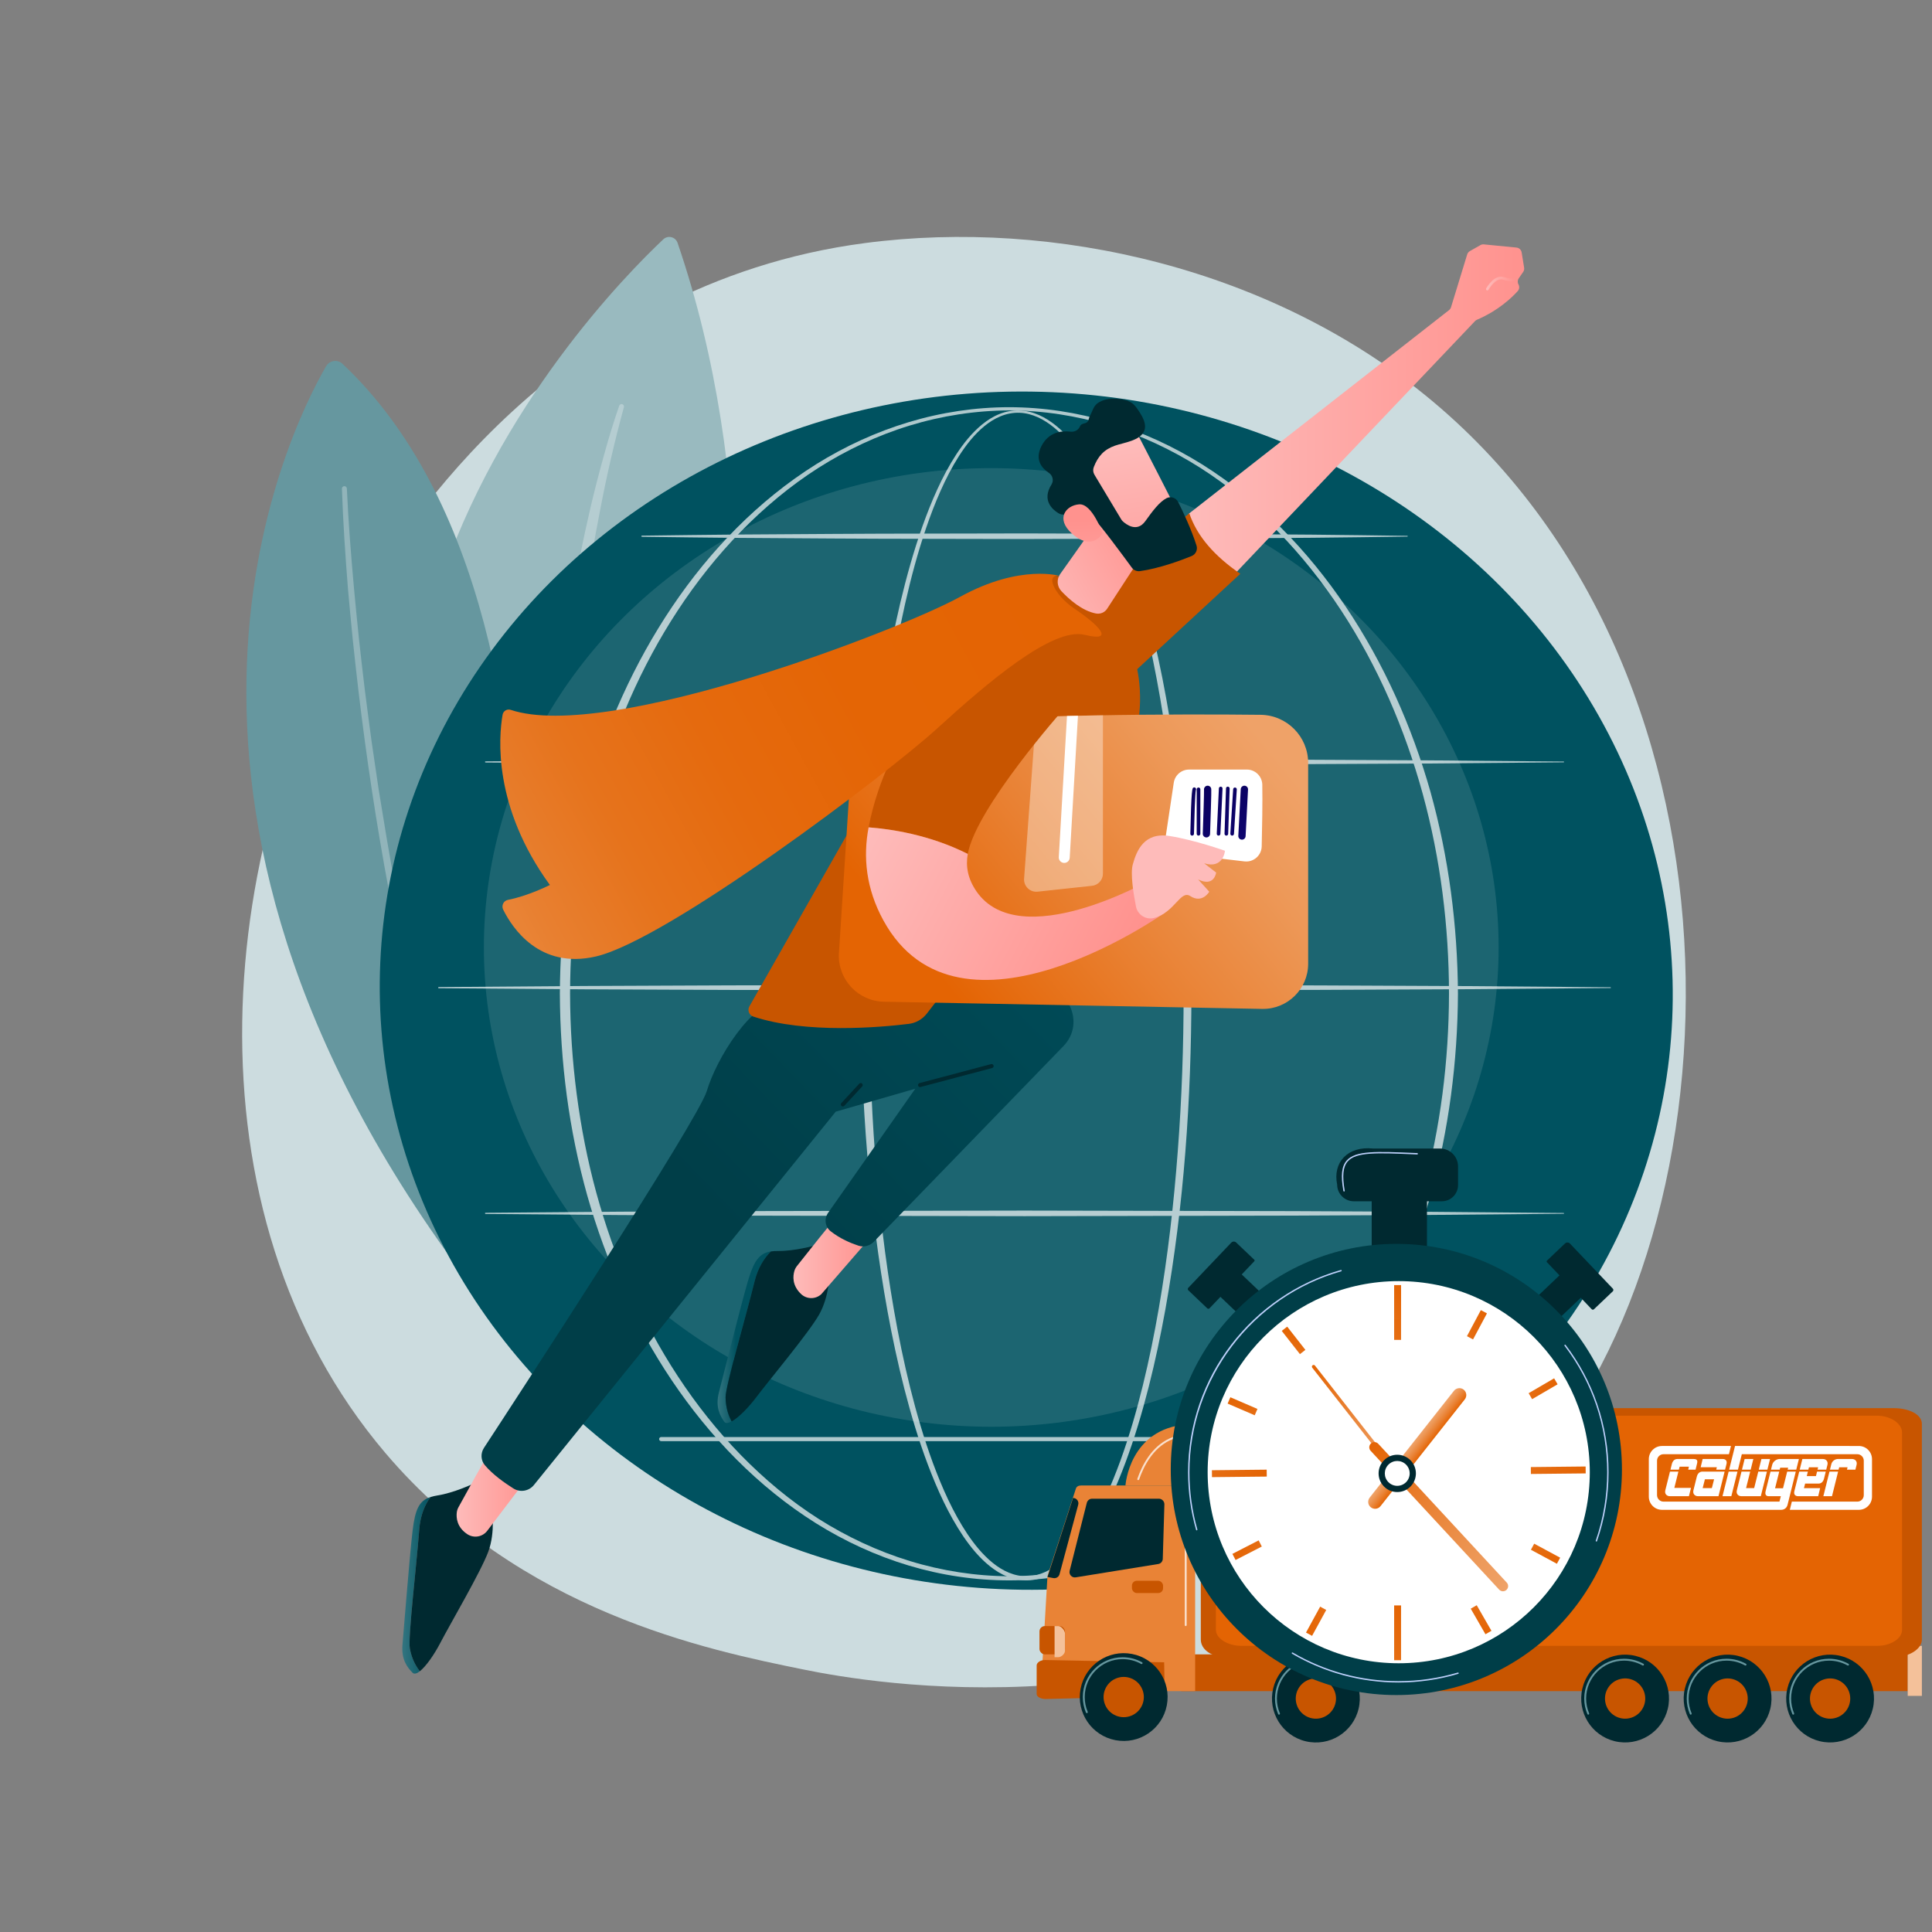 <svg xmlns="http://www.w3.org/2000/svg" xmlns:xlink="http://www.w3.org/1999/xlink" viewBox="0 0 3710 3710"><rect x="0" y="0" width="3710" height="3710" fill="#808080" stroke="none"/><defs><style>.cls-1{fill:url(#Unbenannter_Verlauf_29-7);}.cls-1,.cls-2,.cls-3,.cls-4,.cls-5,.cls-6,.cls-7,.cls-8,.cls-9,.cls-10,.cls-11,.cls-12,.cls-13,.cls-14,.cls-15,.cls-16,.cls-17,.cls-18,.cls-19,.cls-20,.cls-21,.cls-22,.cls-23,.cls-24,.cls-25,.cls-26,.cls-27,.cls-28,.cls-29,.cls-30,.cls-31,.cls-32,.cls-33,.cls-34,.cls-35,.cls-36,.cls-37,.cls-38,.cls-39,.cls-40,.cls-41,.cls-42,.cls-43,.cls-44,.cls-45,.cls-46,.cls-47,.cls-48,.cls-49,.cls-50,.cls-51,.cls-52,.cls-53,.cls-54,.cls-55,.cls-56,.cls-57,.cls-58{stroke-width:0px;}.cls-2{fill:url(#Unbenannter_Verlauf_29-8);}.cls-3{fill:url(#Unbenannter_Verlauf_29-6);}.cls-4{fill:url(#Unbenannter_Verlauf_29-9);}.cls-5{fill:url(#Unbenannter_Verlauf_29-3);}.cls-6{fill:url(#Unbenannter_Verlauf_29-2);}.cls-7{fill:url(#Unbenannter_Verlauf_29-5);}.cls-8{fill:url(#Unbenannter_Verlauf_29-4);}.cls-9{fill:url(#Unbenannter_Verlauf_37-2);}.cls-10{fill:url(#Unbenannter_Verlauf_46-2);}.cls-11{fill:url(#Unbenannter_Verlauf_63-3);}.cls-12{fill:url(#Unbenannter_Verlauf_63-2);}.cls-13{fill:url(#Unbenannter_Verlauf_29-17);}.cls-14{fill:url(#Unbenannter_Verlauf_29-14);}.cls-15{fill:url(#Unbenannter_Verlauf_29-13);}.cls-16{fill:url(#Unbenannter_Verlauf_29-15);}.cls-17{fill:url(#Unbenannter_Verlauf_29-16);}.cls-18{fill:url(#Unbenannter_Verlauf_29-10);}.cls-19{fill:url(#Unbenannter_Verlauf_29-12);}.cls-20{fill:url(#Unbenannter_Verlauf_29-11);}.cls-21{fill:#005260;}.cls-22{opacity:.37;}.cls-22,.cls-32,.cls-39,.cls-55,.cls-56{fill:#fff;}.cls-23{fill:url(#linear-gradient);}.cls-24{fill:url(#linear-gradient-11);}.cls-25{fill:url(#linear-gradient-12);}.cls-26{fill:url(#linear-gradient-13);}.cls-27{fill:url(#linear-gradient-10);}.cls-28{fill:url(#linear-gradient-17);}.cls-29{fill:url(#linear-gradient-16);}.cls-30{fill:url(#linear-gradient-15);}.cls-31{fill:url(#linear-gradient-14);}.cls-32{opacity:.11;}.cls-33{fill:#99babf;}.cls-34{fill:#e46403;}.cls-35{fill:#ccdcdf;}.cls-36{fill:#fae0cd;}.cls-37{fill:#e98336;}.cls-38{fill:#002930;}.cls-39{opacity:.28;}.cls-40{fill:#bdd0fb;}.cls-59{opacity:.68;}.cls-41{fill:#f4c19a;}.cls-42{fill:url(#Unbenannter_Verlauf_63);}.cls-43{fill:url(#Unbenannter_Verlauf_46);}.cls-44{fill:url(#Unbenannter_Verlauf_29);}.cls-45{fill:url(#Unbenannter_Verlauf_31);}.cls-46{fill:url(#Unbenannter_Verlauf_37);}.cls-47{fill:url(#linear-gradient-4);}.cls-48{fill:url(#linear-gradient-2);}.cls-49{fill:url(#linear-gradient-3);}.cls-50{fill:url(#linear-gradient-8);}.cls-51{fill:url(#linear-gradient-9);}.cls-52{fill:url(#linear-gradient-7);}.cls-53{fill:url(#linear-gradient-5);}.cls-54{fill:url(#linear-gradient-6);}.cls-60{isolation:isolate;}.cls-56{mix-blend-mode:soft-light;}.cls-57{fill:#c85500;}.cls-58{fill:#66979f;}</style><linearGradient id="linear-gradient" x1="2282.097" y1="795.217" x2="2926.912" y2="795.217" gradientUnits="userSpaceOnUse"><stop offset="0" stop-color="#febbba"></stop><stop offset="1" stop-color="#ff928e"></stop></linearGradient><linearGradient id="linear-gradient-2" x1="2853.537" y1="544.487" x2="2910.501" y2="544.487" xlink:href="#linear-gradient"></linearGradient><linearGradient id="Unbenannter_Verlauf_63" x1="2453.359" y1="1188.611" x2="3457.924" y2="1299.668" gradientUnits="userSpaceOnUse"><stop offset="0" stop-color="#c85500"></stop><stop offset="1" stop-color="#e46403"></stop></linearGradient><linearGradient id="Unbenannter_Verlauf_37" x1="772.505" y1="3044.337" x2="826.513" y2="3044.337" gradientUnits="userSpaceOnUse"><stop offset="0" stop-color="#337580"></stop><stop offset="1" stop-color="#005260"></stop></linearGradient><linearGradient id="Unbenannter_Verlauf_37-2" x1="1377.958" y1="2567.844" x2="1413.652" y2="2567.844" xlink:href="#Unbenannter_Verlauf_37"></linearGradient><linearGradient id="linear-gradient-3" x1="876.83" y1="2865.814" x2="1021.738" y2="2865.814" xlink:href="#linear-gradient"></linearGradient><linearGradient id="linear-gradient-4" x1="1523.627" y1="2411.349" x2="1669.895" y2="2411.349" xlink:href="#linear-gradient"></linearGradient><linearGradient id="Unbenannter_Verlauf_46" x1="2325.346" y1="1428.612" x2="1378.913" y2="2344.016" gradientUnits="userSpaceOnUse"><stop offset="0" stop-color="#005260"></stop><stop offset=".999" stop-color="#003e48"></stop></linearGradient><linearGradient id="Unbenannter_Verlauf_63-2" x1="2407.088" y1="1607.191" x2="3411.653" y2="1718.249" xlink:href="#Unbenannter_Verlauf_63"></linearGradient><linearGradient id="linear-gradient-5" x1="1221.865" y1="1565.231" x2="1099.449" y2="1717.026" gradientUnits="userSpaceOnUse"><stop offset="0" stop-color="#f9c200"></stop><stop offset=".996" stop-color="#9b1e5f"></stop></linearGradient><linearGradient id="linear-gradient-6" x1="1900.898" y1="250.916" x2="2083.069" y2="64.014" gradientTransform="translate(221.089 393.242) rotate(15.646)" xlink:href="#linear-gradient"></linearGradient><linearGradient id="linear-gradient-7" x1="1720.675" y1="1147.326" x2="1490.003" y2="1452.485" gradientTransform="translate(131.485 1318.785) rotate(-46.73)" xlink:href="#linear-gradient"></linearGradient><linearGradient id="linear-gradient-8" x1="1382.831" y1="1388.988" x2="1567.848" y2="1199.166" gradientTransform="translate(131.485 1318.785) rotate(-46.73)" xlink:href="#linear-gradient"></linearGradient><linearGradient id="Unbenannter_Verlauf_29" x1="1806.196" y1="1879.968" x2="2401.868" y2="1390.305" gradientUnits="userSpaceOnUse"><stop offset="0" stop-color="#e46403"></stop><stop offset=".418" stop-color="#e98133"></stop><stop offset=".8" stop-color="#ed9959"></stop><stop offset="1" stop-color="#efa268"></stop></linearGradient><linearGradient id="linear-gradient-9" x1="1508.975" y1="1496.957" x2="1284.974" y2="1822.458" gradientTransform="translate(3835.459) rotate(-180) scale(1 -1)" gradientUnits="userSpaceOnUse"><stop offset="0" stop-color="#09005d"></stop><stop offset="1" stop-color="#1a0f91"></stop></linearGradient><linearGradient id="linear-gradient-10" x1="1517.029" y1="1502.5" x2="1293.028" y2="1828.001" xlink:href="#linear-gradient-9"></linearGradient><linearGradient id="linear-gradient-11" x1="1526.748" y1="1509.187" x2="1302.746" y2="1834.689" xlink:href="#linear-gradient-9"></linearGradient><linearGradient id="linear-gradient-12" x1="1543.558" y1="1520.756" x2="1319.556" y2="1846.257" xlink:href="#linear-gradient-9"></linearGradient><linearGradient id="linear-gradient-13" x1="1554.641" y1="1528.383" x2="1330.64" y2="1853.884" xlink:href="#linear-gradient-9"></linearGradient><linearGradient id="linear-gradient-14" x1="1561.522" y1="1533.119" x2="1337.522" y2="1858.619" xlink:href="#linear-gradient-9"></linearGradient><linearGradient id="linear-gradient-15" x1="1497.45" y1="1489.025" x2="1273.448" y2="1814.527" xlink:href="#linear-gradient-9"></linearGradient><linearGradient id="Unbenannter_Verlauf_63-3" x1="2417.489" y1="1513.078" x2="3422.056" y2="1624.136" xlink:href="#Unbenannter_Verlauf_63"></linearGradient><linearGradient id="linear-gradient-16" x1="1666.922" y1="1604.063" x2="2151.537" y2="1856.467" xlink:href="#linear-gradient"></linearGradient><linearGradient id="linear-gradient-17" x1="2695.174" y1="1635.129" x2="3235.318" y2="1579.6" xlink:href="#linear-gradient"></linearGradient><linearGradient id="Unbenannter_Verlauf_31" x1="944.903" y1="1667.598" x2="2020.142" y2="1082.021" gradientUnits="userSpaceOnUse"><stop offset="0" stop-color="#e98335"></stop><stop offset=".027" stop-color="#e88031"></stop><stop offset=".199" stop-color="#e6731c"></stop><stop offset=".393" stop-color="#e56a0e"></stop><stop offset=".626" stop-color="#e46505"></stop><stop offset="1" stop-color="#e46403"></stop></linearGradient><linearGradient id="Unbenannter_Verlauf_46-2" x1="4743.304" y1="250.758" x2="3925.395" y2="1270.621" xlink:href="#Unbenannter_Verlauf_46"></linearGradient><linearGradient id="Unbenannter_Verlauf_29-2" x1="2711.863" y1="2500.643" x2="2328.506" y2="2769.922" xlink:href="#Unbenannter_Verlauf_29"></linearGradient><linearGradient id="Unbenannter_Verlauf_29-3" x1="2711.863" y1="3115.774" x2="2328.505" y2="3385.054" xlink:href="#Unbenannter_Verlauf_29"></linearGradient><linearGradient id="Unbenannter_Verlauf_29-4" x1="-4465.128" y1="-861.005" x2="-4848.488" y2="-591.724" gradientTransform="translate(7485.295 3664.685)" xlink:href="#Unbenannter_Verlauf_29"></linearGradient><linearGradient id="Unbenannter_Verlauf_29-5" x1="-4465.359" y1="-248.5" x2="-4848.72" y2="20.782" gradientTransform="translate(6873.102 3058.286)" xlink:href="#Unbenannter_Verlauf_29"></linearGradient><linearGradient id="Unbenannter_Verlauf_29-6" x1="1073.914" y1="45.698" x2="1387.119" y2="45.698" gradientTransform="translate(1723.872 2224.227) rotate(27.259) scale(.827 .968) skewX(-9.631)" xlink:href="#Unbenannter_Verlauf_29"></linearGradient><linearGradient id="Unbenannter_Verlauf_29-7" x1="-7101.309" y1="4722.54" x2="-7074.777" y2="4722.54" gradientTransform="translate(-151721.635 187069.835) rotate(-141.725) scale(1 50.893) skewX(-.03)" xlink:href="#Unbenannter_Verlauf_29"></linearGradient><linearGradient id="Unbenannter_Verlauf_29-8" x1="-175.389" y1="-896.634" x2="235.886" y2="-896.634" gradientTransform="translate(2114.918 3533.135) rotate(43.999) scale(.931 1) skewX(-.462)" xlink:href="#Unbenannter_Verlauf_29"></linearGradient><linearGradient id="Unbenannter_Verlauf_29-9" x1="2700.88" y1="2493.499" x2="2467.474" y2="2657.449" xlink:href="#Unbenannter_Verlauf_29"></linearGradient><linearGradient id="Unbenannter_Verlauf_29-10" x1="1140.352" y1="-165.553" x2="906.96" y2="-1.613" gradientTransform="translate(1712.849 2697.495)" xlink:href="#Unbenannter_Verlauf_29"></linearGradient><linearGradient id="Unbenannter_Verlauf_29-11" x1="-1869.628" y1="-1883.386" x2="-2103.044" y2="-1719.429" gradientTransform="translate(4849.955 4538.073)" xlink:href="#Unbenannter_Verlauf_29"></linearGradient><linearGradient id="Unbenannter_Verlauf_29-12" x1="-7861.569" y1="-233.272" x2="-8094.984" y2="-69.316" gradientTransform="translate(10846.501 3204.632)" xlink:href="#Unbenannter_Verlauf_29"></linearGradient><linearGradient id="Unbenannter_Verlauf_29-13" x1="-9569.705" y1="2793.626" x2="-9803.125" y2="2957.586" gradientTransform="translate(12430.426 304.857)" xlink:href="#Unbenannter_Verlauf_29"></linearGradient><linearGradient id="Unbenannter_Verlauf_29-14" x1="-7885.984" y1="8774.505" x2="-8119.382" y2="8938.449" gradientTransform="translate(10430.675 -5673.667)" xlink:href="#Unbenannter_Verlauf_29"></linearGradient><linearGradient id="Unbenannter_Verlauf_29-15" x1="-4588.146" y1="10522.392" x2="-4821.546" y2="10686.338" gradientTransform="translate(7000.503 -7557.198)" xlink:href="#Unbenannter_Verlauf_29"></linearGradient><linearGradient id="Unbenannter_Verlauf_29-16" x1="663.332" y1="9170.019" x2="429.929" y2="9333.966" gradientTransform="translate(1739.627 -6481.877)" xlink:href="#Unbenannter_Verlauf_29"></linearGradient><linearGradient id="Unbenannter_Verlauf_29-17" x1="2508.228" y1="6631.51" x2="2274.809" y2="6795.469" gradientTransform="translate(-7.268 -4069.324)" xlink:href="#Unbenannter_Verlauf_29"></linearGradient></defs><g class="cls-60"><g id="Illustration"><path class="cls-35" d="M2915.882,2848.407c-56.925,59.928-110.787,98.575-153.343,129.109-500.229,358.92-1092.134,254.297-1217.93,228.747-185.762-37.729-544.835-110.659-804.439-415.947-392.759-461.876-331.6-1189.549-26.95-1669.896,55.725-87.864,350.082-575.527,948.362-653.733,362.072-47.329,784.132,48.128,1089.776,304.197,641.575,537.512,595.901,1623.382,164.523,2077.523Z"></path><path class="cls-33" d="M1202.496,2424.898s402.209-1072.014,98.65-1958.472c-3.958-11.558-18.483-15.246-27.38-6.875-140.529,132.24-991.295,1005.136-71.27,1965.346Z"></path><path class="cls-39" d="M1198.039,782.007c-17.553,64.16-32.59,129.28-45.092,194.721-12.937,65.378-23.849,131.129-32.982,197.091-8.879,65.998-16.384,132.166-21.344,198.531-5.293,66.326-8.708,132.81-9.322,199.316-.928,66.486-.041,133.032,4.076,199.389.446,8.299.772,16.608,1.314,24.899l1.945,24.853c1.401,16.559,2.36,33.167,4.121,49.691l5.294,49.581,1.288,12.403,1.665,12.352,3.327,24.709c3.917,33.039,10.155,65.697,15.354,98.556,2.888,16.374,6.388,32.63,9.553,48.96l4.866,24.476c1.7,8.141,3.801,16.188,5.598,24.31l11.205,48.66,12.995,48.219,6.525,24.124,7.447,23.845,14.615,47.84.038.127c.758,2.481-.639,5.106-3.119,5.864-2.369.724-4.876-.533-5.756-2.807-48.082-125.142-83.27-255.711-103.473-388.622l-3.92-24.903-1.959-12.454-1.583-12.502-6.129-50.045c-2.003-16.688-3.203-33.453-4.843-50.179l-2.305-25.106c-.661-8.376-1.106-16.766-1.67-25.15-4.89-67.058-5.78-134.321-5.238-201.499,1.816-134.394,14.044-268.503,35.072-401.067,10.512-66.29,23.535-132.154,38.78-197.474,7.713-32.64,16.135-65.108,25.086-97.422,8.934-32.342,18.512-64.41,29.646-96.21.856-2.448,3.535-3.737,5.984-2.88,2.338.818,3.62,3.3,2.982,5.656l-.04.144Z"></path><path class="cls-58" d="M939.097,2512.814s257.779-1306.433-281.342-1814.148c-9.567-9.01-25.053-6.692-31.623,4.689-76.448,132.421-435.366,862.621,312.965,1809.458Z"></path><path class="cls-39" d="M666.079,938.131c2.886,64.424,8.047,128.925,13.836,193.259,3.048,32.165,6.101,64.333,9.498,96.464,3.725,32.097,7.026,64.242,11.096,96.296,4.202,32.037,8.146,64.109,12.56,96.116l14.092,95.902c10.381,63.78,20.718,127.57,32.843,191.04,11.022,63.681,25.023,126.774,37.886,190.098l21.878,94.418c3.704,15.722,7.191,31.5,11.074,47.178l12.211,46.894c8.219,31.241,16.108,62.576,24.597,93.744l27.104,93.047c4.535,15.503,8.812,31.087,13.559,46.525l14.912,46.105,29.827,92.225.043.133c.806,2.491-.561,5.165-3.052,5.971-2.468.798-5.115-.539-5.949-2.985-41.682-122.591-81.54-245.984-112.875-371.705l-12.403-46.965c-3.946-15.701-7.497-31.5-11.265-47.246l-22.257-94.561c-13.113-63.415-27.364-126.613-38.636-190.394-23.854-127.306-43.192-255.445-58.426-384.052-3.955-32.134-7.14-64.359-10.747-96.533-3.28-32.21-6.215-64.458-9.146-96.701-5.158-64.573-9.547-129.133-11.742-193.991-.088-2.618,1.961-4.811,4.578-4.9,2.599-.088,4.78,1.933,4.897,4.524l.005.098Z"></path><ellipse class="cls-21" cx="1970.697" cy="1902.358" rx="1150.309" ry="1241.645" transform="translate(-16.262 3787.725) rotate(-87.486)"></ellipse><ellipse class="cls-32" cx="1903.497" cy="1819.365" rx="974.306" ry="920.409"></ellipse><g class="cls-59"><path class="cls-56" d="M2287.896,1907.915c-.298,202.883-14.212,406.179-49.965,606.189-9.052,49.961-19.545,99.683-32.048,148.933-12.541,49.23-27.02,98.034-44.748,145.749-17.876,47.591-38.624,94.498-66.759,137.368-14.178,21.279-30.259,41.667-50.105,58.44-9.919,8.332-20.814,15.723-32.797,21.137-11.958,5.379-25.027,8.784-38.291,9.021-13.247.387-26.513-2.205-38.708-7.117-12.241-4.863-23.4-11.921-33.559-19.978-20.32-16.25-36.755-36.415-51.186-57.526-28.634-42.565-49.664-89.377-67.727-136.893-17.952-47.634-32.573-96.398-45.224-145.598-12.628-49.217-23.227-98.917-32.353-148.862-18.214-99.912-30.637-200.784-39.019-301.934-8.323-101.166-12.495-202.656-13.007-304.161-.25-50.746,1.135-101.483,2.939-152.189,1.901-50.705,4.693-101.378,8.426-151.981,7.506-101.195,18.716-202.165,35.382-302.305,8.362-50.059,18.113-99.905,29.841-149.312,11.758-49.389,25.423-98.386,42.373-146.321,8.519-23.946,17.834-47.635,28.456-70.767,10.607-23.128,22.476-45.75,36.427-67.139,13.982-21.294,30.055-41.621,50.071-57.892,10.006-8.064,21.03-15.081,33.108-19.835,12.03-4.815,25.082-7.253,38.066-6.76,12.991.37,25.798,3.609,37.615,8.813,11.833,5.229,22.706,12.34,32.688,20.401,19.965,16.224,36.49,36.061,51.15,56.892,29.145,41.951,51.118,88.217,70.15,135.29,18.893,47.203,34.493,95.629,48.081,144.554,13.54,48.949,25.005,98.444,34.927,148.228,39.263,199.316,55.212,402.637,55.798,605.556ZM2272.879,1907.915c.186-101.091-3.656-202.208-12.058-302.949-8.283-100.737-20.83-201.184-39.524-300.519-9.335-49.661-20.207-99.04-33.143-147.872-12.982-48.808-27.966-97.118-46.21-144.178-18.374-46.927-39.682-93.03-67.957-134.683-14.213-20.68-30.246-40.321-49.484-56.3-9.616-7.941-20.055-14.92-31.353-20.06-11.285-5.078-23.441-8.406-35.803-8.73-12.354-.392-24.693,2.094-36.12,6.797-11.469,4.656-21.997,11.507-31.595,19.417-19.203,15.954-34.762,36.022-48.285,57.127-13.498,21.196-24.989,43.676-35.237,66.686-10.266,23.014-19.248,46.609-27.445,70.468-16.305,47.767-29.362,96.633-40.523,145.897-11.131,49.283-20.297,99.012-28.079,148.951-15.507,99.901-25.578,200.621-31.953,301.526-6.44,100.919-8.664,202.066-8.481,303.169-.268,101.086,3.11,202.201,10.623,303.014,7.573,100.796,19.172,201.338,36.531,300.893,8.698,49.767,18.86,99.279,31.033,148.281,12.193,48.985,26.342,97.51,43.757,144.817,17.51,47.181,37.985,93.6,65.656,135.408,13.926,20.73,29.772,40.391,48.976,55.978,9.596,7.734,20.04,14.426,31.329,19.007,11.255,4.594,23.332,7.147,35.432,6.739,12.096-.311,24.014-3.506,35.079-8.582,11.081-5.111,21.302-12.139,30.69-20.153,18.788-16.125,34.296-36.033,47.977-56.941,27.187-42.139,47.368-88.662,64.68-135.922,17.18-47.394,31.173-95.96,43.242-144.975,12.036-49.035,22.075-98.571,30.688-148.351,17.242-99.574,28.697-200.128,36.314-300.923,7.718-100.801,11.282-201.926,11.242-303.038Z"></path><path class="cls-56" d="M2799.706,1907.915c-.702,130.651-17.494,261.359-52.469,387.352-35.586,125.703-89.23,246.633-162.058,355.204-36.419,54.227-77.678,105.269-123.779,151.578-46.082,46.296-97.046,87.843-152.368,122.662-55.372,34.684-115.178,62.45-177.783,81.287-62.568,18.883-127.885,28.732-193.261,28.798-65.375-.006-130.71-9.797-193.312-28.627-62.638-18.785-122.492-46.506-177.922-81.156-55.379-34.783-106.419-76.293-152.575-122.57-46.178-46.289-87.519-97.321-124.02-151.547-72.976-108.585-126.732-229.568-162.484-355.333-17.598-62.998-30.676-127.24-39.339-192.055-8.618-64.825-12.948-130.197-13.245-195.592.338-65.397,4.708-130.763,13.366-195.577,8.705-64.803,21.832-129.027,39.472-192.001,35.841-125.715,89.681-246.615,162.704-355.088,36.517-54.176,77.863-105.152,124.035-151.38,46.157-46.207,97.161-87.678,152.53-122.351,55.412-34.56,115.253-62.076,177.782-80.855,62.488-18.856,127.719-28.692,193.008-28.755,65.29.119,130.503,10.008,192.961,28.913,62.497,18.829,122.286,46.399,177.641,80.996,55.309,34.712,106.24,76.218,152.321,122.445,46.096,46.248,87.361,97.234,123.795,151.411,72.875,108.458,126.605,229.306,162.277,354.959,35.053,125.945,51.933,256.631,52.724,387.282ZM2782.492,1907.915c-.189-129.168-16.279-258.474-50.36-383.162-34.27-124.495-85.871-244.684-156.91-352.771-35.5-53.988-75.82-104.876-120.979-151.132-45.177-46.185-95.077-87.971-149.652-122.701-54.641-34.536-113.646-62.334-175.516-81.136-61.839-18.816-126.404-28.707-191.086-28.922-64.682.27-129.23,10.216-191.038,29.079-61.839,18.852-120.793,46.706-175.375,81.278-54.514,34.77-104.341,76.589-149.443,122.794-45.082,46.278-85.321,97.176-120.739,151.164-70.891,108.073-122.381,228.209-156.482,352.642-16.989,62.288-29.289,125.801-37.624,189.786-8.355,63.994-12.477,128.527-12.621,193.08.185,64.552,4.348,129.08,12.742,193.063,8.377,63.974,20.727,127.469,37.757,189.731,34.19,124.383,85.765,244.437,156.703,352.397,35.432,53.938,75.676,104.78,120.754,150.996,45.101,46.134,94.891,87.916,149.396,122.575,54.566,34.484,113.505,62.131,175.235,80.976,61.696,18.89,126.138,28.88,190.734,29.207,64.597-.268,129.057-10.198,190.787-29.036,61.763-18.794,120.751-46.397,175.374-80.845,54.562-34.625,104.427-76.369,149.604-122.484,45.154-46.195,85.48-97.027,120.994-150.964,71.086-107.975,122.773-228.082,157.129-352.526,34.16-124.639,50.339-253.923,50.616-383.09Z"></path><path class="cls-56" d="M932.433,1462.004l258.785-2.091,258.785-1.185,517.569-.955,517.57,1.052,258.785,1.294,258.785,2.257c.42.004.757.347.753.767-.003.415-.34.749-.753.753l-258.785,2.257-258.785,1.294-517.57,1.052-517.569-.956-258.785-1.185-258.785-2.091c-.625-.006-1.127-.516-1.123-1.141.005-.619.507-1.118,1.123-1.123Z"></path><path class="cls-56" d="M1232.654,1028.561c61.243-.971,122.486-1.386,183.729-2.091l183.73-1.185c61.244-.505,122.486-.45,183.73-.606l183.729-.35,367.459,1.052,183.73,1.294c61.244.768,122.487,1.217,183.73,2.257.419.007.753.353.747.773-.007.41-.34.74-.747.747-61.244,1.04-122.486,1.489-183.73,2.257l-183.73,1.294-367.459,1.052-183.729-.349c-61.244-.156-122.486-.101-183.73-.606l-183.73-1.185c-61.243-.704-122.487-1.12-183.729-2.09-.625-.01-1.124-.524-1.114-1.15.01-.613.506-1.104,1.114-1.114Z"></path><path class="cls-56" d="M842.502,1895.446l281.267-2.084,281.268-1.192,562.534-.956,562.534,1.053,281.268,1.295,281.267,2.256c.42.004.757.346.754.766-.004.416-.34.75-.754.754l-281.267,2.256-281.268,1.295-562.534,1.052-562.534-.956-281.268-1.192-281.267-2.083c-.625-.005-1.127-.515-1.124-1.14.005-.619.506-1.118,1.124-1.123Z"></path><path class="cls-56" d="M932.433,2328.888l258.785-2.09,258.785-1.185,517.569-.956,517.57,1.053,258.785,1.293,258.785,2.257c.42.004.757.347.753.766-.003.415-.34.75-.753.753l-258.785,2.257-258.785,1.294-517.57,1.052-517.569-.956-258.785-1.185-258.785-2.091c-.625-.005-1.127-.516-1.123-1.141.005-.619.507-1.118,1.123-1.123Z"></path><path class="cls-56" d="M2739.519,2767.43h-1469.834c-2.193,0-3.967-1.776-3.967-3.967,0-2.191,1.774-3.967,3.967-3.967h1469.834c2.193,0,3.967,1.777,3.967,3.967,0,2.191-1.775,3.967-3.967,3.967Z"></path></g><path class="cls-23" d="M2282.383,986.856l500.195-391.324c1.811-1.413,3.143-3.35,3.816-5.546l31.04-101.371c.838-2.733,2.689-5.043,5.175-6.455l20.161-11.452c2.007-1.14,4.317-1.631,6.614-1.408l62.675,6.104c5.06.493,9.153,4.334,9.965,9.353l4.745,29.323c.462,2.856-.2,5.78-1.846,8.159l-8.413,12.152c-2.416,3.49-2.65,8.048-.603,11.768h0c2.284,4.15,1.739,9.29-1.423,12.816-10.373,11.566-36.496,37.139-78.322,55.058-1.432.613-2.743,1.521-3.799,2.667l-479.352,504.372c-4.267,4.637-75.981-130.037-70.629-134.214Z"></path><path class="cls-48" d="M2856.12,557.762c-.422,0-.848-.103-1.242-.32-1.253-.688-1.71-2.26-1.02-3.511.619-1.134,15.445-27.623,34.057-21.915,14.572,4.482,18.651,2.803,18.696,2.788,1.182-.791,2.689-.412,3.485.778.792,1.186.371,2.851-.819,3.644-1.149.767-6.197,2.869-22.882-2.266-14.633-4.523-27.876,19.221-28.007,19.461-.47.856-1.356,1.341-2.268,1.341Z"></path><path class="cls-42" d="M2283.79,985.677l-226.022,189.409,69.955,161.713,253.994-234.978c-49.049-33.659-83.131-71.93-97.927-116.144Z"></path><path class="cls-46" d="M805.053,2937.365c2.13-28.643,11.484-48.796,21.46-62.526-21.333,6.967-29.362,22.822-34.331,65.22-5.91,50.427-16.496,186.972-19.28,217.191-2.785,30.22,9.674,45.021,19.28,54.853,3.16,3.235,8.136,1.738,13.998-2.857-11.986-15.317-16.771-30.943-19.167-43.814-3.779-20.296,13.076-161.338,18.04-228.068Z"></path><path class="cls-38" d="M944.546,2897.765l-37.062-48.042s-35.57,16.945-67.401,21.962c-5.068.799-9.531,1.835-13.571,3.154-9.976,13.73-19.33,33.883-21.46,62.526-4.963,66.73-21.819,207.772-18.04,228.068,2.396,12.87,7.181,28.497,19.167,43.814,11.953-9.371,27.65-31.835,39.554-54.794,17.742-34.217,77.856-136.631,91.949-174.865,14.094-38.234,6.863-81.821,6.863-81.821Z"></path><path class="cls-9" d="M1448.87,2461.242c6.84-27.896,19.4-46.224,31.51-58.112-22.191,3.341-32.733,17.648-44.649,58.639-14.172,48.754-47.206,181.665-54.952,211.008-7.746,29.342,2.091,46.002,9.938,57.286,2.582,3.713,7.736,3.06,14.277-.501-9.286-17.09-11.42-33.292-11.653-46.382-.368-20.642,39.592-156.951,55.528-221.939Z"></path><path class="cls-38" d="M1592.994,2445.27l-28.601-53.513s-37.884,10.826-70.107,10.507c-5.13-.051-9.703.232-13.906.865-12.11,11.889-24.669,30.217-31.51,58.112-15.936,64.988-55.896,201.297-55.528,221.939.233,13.09,2.367,29.292,11.653,46.382,13.34-7.264,32.537-26.822,48.076-47.494,23.158-30.809,99.389-121.865,119.616-157.24,20.226-35.376,20.307-79.558,20.307-79.558Z"></path><path class="cls-49" d="M944.546,2780.86c-6.496,8.514-53.849,94.659-64.097,113.343-1.722,3.138-2.864,6.527-3.292,10.08-1.172,9.702-.186,28.248,20.21,41.764,12.476,8.268,29.262,5.419,38.314-6.5l86.058-113.314-77.192-45.372Z"></path><path class="cls-47" d="M1612.337,2329.976c-7.816,7.321-68.769,84.444-81.968,101.174-2.217,2.81-3.904,5.963-4.915,9.396-2.761,9.374-4.858,27.827,13.02,44.532,10.936,10.219,27.962,10.186,38.862-.071l92.559-106.785-57.557-48.246Z"></path><path class="cls-43" d="M1728.332,1923.756c0-23.91,137.197-15.415,257.468-29.317,63.163-7.301,100.598,68.651,56.351,114.311l-364.228,375.856c-7.624,7.867-19.064,10.827-29.48,7.433-14.303-4.661-35.031-13.225-53.445-27.738-10.75-8.472-12.675-24.064-4.809-35.264l167.426-238.385-152.746,44.059-579.648,716.985c-9.576,11.845-26.463,14.658-39.366,6.564-17.062-10.703-39.797-26.818-54.797-44.673-7.91-9.416-8.421-22.995-1.687-33.285,63.947-97.7,411.449-630.015,427.928-685.304,18.153-60.905,84.843-172.439,147.188-176.414,62.346-3.975,223.845,5.172,223.845,5.172Z"></path><path class="cls-38" d="M1766.762,2087.49c-1.717,0-3.285-1.146-3.748-2.884-.548-2.07.685-4.195,2.756-4.745l137.412-36.434c2.083-.543,4.197.687,4.745,2.755.548,2.071-.685,4.195-2.756,4.745l-137.412,36.434c-.333.088-.669.128-.998.128Z"></path><path class="cls-38" d="M1618.519,2124.697c-.942,0-1.884-.341-2.629-1.028-1.576-1.452-1.674-3.907-.222-5.48l34.318-37.207c1.454-1.581,3.909-1.672,5.48-.222,1.576,1.452,1.674,3.906.222,5.48l-34.318,37.206c-.765.831-1.805,1.25-2.851,1.25Z"></path><path class="cls-12" d="M2127.723,1168.223s72.611,74.145,60.12,202.041c-3.675,37.634-18.405,73.363-41.569,103.251l-366.529,472.926c-8.455,10.909-20.892,18.019-34.592,19.7-53.909,6.613-197.272,19.538-298.718-14.075-8.07-2.674-11.576-12.168-7.376-19.559l333.197-586.293,201.821-234.828s96.197-33.058,153.646,56.838Z"></path><path class="cls-53" d="M1074.31,1695.791c-1.193,0-2.35-.636-2.961-1.758-.887-1.632-.283-3.676,1.351-4.564,1.417-.772,142.185-77.421,172.162-102.23,1.433-1.187,3.55-.984,4.739.447,1.183,1.433.986,3.554-.447,4.739-30.481,25.224-167.426,99.795-173.24,102.957-.509.278-1.062.409-1.604.409Z"></path><path class="cls-54" d="M2145.339,947.719l-109.528,154.654c-7.12,10.053-6.15,23.686,2.272,32.676,14.757,15.751,39.642,37.948,66.468,43.016,8.33,1.575,16.805-1.922,21.432-9.025l58.249-89.414s11.152-140.457-38.893-131.907Z"></path><path class="cls-52" d="M2176.258,818.465c2.214,2.085,93.451,181.253,93.451,181.253l-103.41,49.921-111.703-156.967s84.591-109.102,121.662-74.207Z"></path><path class="cls-38" d="M2101.591,911.505l51.575,85.974c.782,1.304,1.714,2.484,2.828,3.521,6.138,5.715,27.145,22.335,43.386-.294,13.841-19.288,26.828-36.823,40.743-44.056,8.126-4.223,18.126-.85,22.252,7.326,8.497,16.842,24.957,51.173,35.297,83.728,2.592,8.159-1.62,16.92-9.555,20.135-20.939,8.483-62.324,23.826-99.047,28.894-6.032.832-12.005-1.712-15.595-6.631-15.799-21.645-60.332-82.133-75.53-97.273-14.121-14.067-40.181-8.762-51.923-5.388-4.457,1.281-9.204.663-13.176-1.729-11.914-7.176-32.706-25.047-13.685-55.302,4.729-7.523,2.317-17.542-5.106-22.426-13.302-8.75-27.735-25.174-13.984-51.772,13.921-26.926,38.781-29.343,55.713-27.273,7.492.915,15.097-3.014,17.973-9.994,2.922-7.092,10.748-4.322,14.535-9.156,3.319-4.237,2.397-7.179,4.527-10.949,6.812-12.064,6.347-21.763,21.987-28.642,12.116-5.329,25.948-5.504,39.011-3.367,7.241,1.185,14.575,3.144,20.454,7.536,5.248,3.921,8.97,9.496,12.586,14.959,7.526,11.369,15.367,25.147,10.434,37.856-7.434,19.152-39.325,22.672-56.197,28.608-20.96,7.375-32.633,20.261-40.741,41.227-1.845,4.772-1.392,10.099,1.241,14.487Z"></path><path class="cls-50" d="M2117.316,1024.402s-19.84-58.052-45.237-55.921c-25.396,2.131-45.384,27.431-13.91,55.872,39.15,35.378,59.146.049,59.146.049Z"></path><path class="cls-44" d="M2512.033,1850.724v-385.638c0-50.667-40.718-91.894-91.382-92.445-152.056-1.656-465.663-1.738-722.261,19.885-35.015,2.95-62.251,31.65-63.52,66.766l-23.982,372.834c-1.782,49.315,37.207,90.515,86.545,91.452l726.283,13.802c48.503.922,88.318-38.144,88.318-86.656Z"></path><path class="cls-55" d="M2423.964,1506.811c.647,32.814-.328,84.878-1.125,118.516-.415,17.499-15.779,30.836-33.166,28.798l-125.136-14.667c-16.67-1.953-28.415-17.318-25.927-33.917l15.36-102.468c2.181-14.547,14.677-25.308,29.386-25.308h110.9c16.159,0,29.39,12.889,29.709,29.046Z"></path><path class="cls-22" d="M2096.941,1701l-104.387,11.261c-14.606,1.577-27.07-10.47-25.993-25.122l22.82-310.518c43.759-1.388,86.921-2.399,128.569-3.111v304.091c0,12.021-9.058,22.11-21.009,23.399Z"></path><path class="cls-55" d="M2054.156,1647.181c-.322,5.586-4.95,9.892-10.472,9.892-.206,0-.411-.007-.616-.021-5.79-.335-10.212-5.298-9.871-11.087l15.74-271.01c7.058-.174,14.058-.332,21.058-.487l-15.838,272.713Z"></path><path class="cls-51" d="M2366.092,1604.628c1.832,0,3.377-1.421,3.494-3.281l5.413-85.36c.123-1.928-1.34-3.589-3.274-3.712-2.031-.158-3.588,1.346-3.712,3.274l-5.414,85.361c-.122,1.928,1.34,3.588,3.275,3.712.075.007.15.007.218.007Z"></path><path class="cls-27" d="M2354.95,1604.628c1.879,0,3.438-1.49,3.5-3.383l2.837-86.994c.061-1.936-1.456-3.555-3.383-3.617-2.229-.109-3.548,1.456-3.616,3.384l-2.837,86.994c-.062,1.934,1.456,3.555,3.384,3.616h.116Z"></path><path class="cls-24" d="M2339.842,1604.621c-1.934-.089-3.424-1.73-3.329-3.657,1.388-29.224,4.033-84.964,4.074-86.865.015-1.914,1.58-3.466,3.501-3.466,1.935,0,3.501,1.566,3.501,3.5,0,1.443-3.405,72.859-4.088,87.159-.089,1.88-1.634,3.336-3.493,3.336-.054,0-.11,0-.164-.007ZM2340.519,1514.133h.068-.068Z"></path><path class="cls-25" d="M2316.675,1608.127c3.753,0,6.857-2.974,6.987-6.754,2.96-84.287,2.44-86.188,2.098-87.445-1.012-3.739-4.894-5.934-8.592-4.915-3.425.936-5.564,4.259-5.099,7.683.225,5.066-1.34,54.107-2.393,84.185-.137,3.862,2.884,7.11,6.747,7.239.082.007.171.007.253.007Z"></path><path class="cls-26" d="M2301.506,1604.628c1.935,0,3.501-1.565,3.501-3.501v-85.36c0-1.935-1.566-3.501-3.501-3.501-1.934,0-3.499,1.566-3.499,3.501v85.36c0,1.936,1.565,3.501,3.499,3.501Z"></path><path class="cls-31" d="M2289.256,1604.628c1.901,0,3.459-1.517,3.5-3.418.67-29.661,2.236-78.108,3.637-83.932.615-1.1.609-2.495-.13-3.63-1.059-1.627-3.227-2.065-4.846-1.004-1.907,1.25-3.719,2.434-5.66,88.402-.04,1.935,1.49,3.534,3.419,3.582h.081Z"></path><path class="cls-30" d="M2384.926,1612.4c3.698,0,6.789-2.898,6.987-6.638l4.668-89.633c.199-3.862-2.769-7.151-6.63-7.356-3.664-.259-7.151,2.769-7.355,6.631l-4.669,89.633c-.199,3.862,2.768,7.15,6.63,7.355.123.007.246.007.369.007Z"></path><path class="cls-11" d="M2042.034,1362.318l-197.221-101.074s-140.808,138.812-176.831,327.513c41.387,3.05,116.701,13.814,190.417,51.035,16.2-89.101,183.634-277.474,183.634-277.474Z"></path><path class="cls-29" d="M2204.416,1691.966s-245.93,138.988-328.912,20.309c-17.229-24.642-21.347-49.133-17.105-72.482-73.716-37.222-149.03-47.986-190.417-51.035-10.862,56.886-5.119,117.39,28.309,178.541,145.353,265.894,540.67-14.695,540.67-14.695l-32.546-60.637Z"></path><path class="cls-28" d="M2216.099,1762.743c-15.701,4.162-31.587-6.115-34.726-22.052-4.91-24.926-10.96-63.153-6.096-80.745,7.542-27.276,22.154-62.345,70.862-54.551,48.707,7.792,106.162,28.31,106.162,28.31,0,0-2.903,35.529-39.921,24.066l22.954,17.762s-3.28,28.447-34.547,13.249l21.349,23.556s-13.428,23.363-36.433,8.379c-18.971-12.359-29.797,31.472-69.604,42.026Z"></path><path class="cls-45" d="M975.525,1727.954c-8.553,1.614-13.135,11.02-9.268,18.817,17.766,35.822,70.127,114.854,177.985,89.936,138.114-31.908,559.456-350.384,654.851-437.398,95.396-87.014,221.716-195.43,283.513-180.299,61.797,15.132,24.532-20.677-18.285-49.416-42.818-28.738-58.713-70.93-26.832-63.045,0,0-76.875-24.946-194.286,39.759-114.737,63.233-674.976,279.394-862.54,216.809-6.94-2.315-14.28,2.151-15.54,9.358-7.468,42.723-18.79,176.479,90.851,326.964,0,0-42.725,21.399-80.448,28.515Z"></path><rect class="cls-57" x="2268.329" y="3176.859" width="1395.054" height="70.651"></rect><rect class="cls-41" x="3663.383" y="3160.555" width="27.174" height="96.013"></rect><path class="cls-57" d="M2305.891,2734.184c0-18.215,19.503-30.144,48.846-30.144h1281.592c29.343,0,54.227,11.929,54.227,30.144v414.366c0,18.215-24.884,33.744-54.227,33.744h-1281.592c-29.343,0-48.846-15.529-48.846-33.744v-414.366Z"></path><path class="cls-34" d="M2334.876,2750.882c0-16.666,22.338-32.35,50.01-32.35h1219.002c27.671,0,48.625,15.684,48.625,32.35v378.768c0,16.666-20.954,30.904-48.625,30.904h-1219.002c-27.671,0-50.01-14.238-50.01-30.904v-378.768Z"></path><path class="cls-37" d="M2011.493,3025.98l54.495-167.374c1.366-4.222,5.304-6.017,9.741-6.017h219.294v394.922h-296.435l12.906-221.531Z"></path><path class="cls-57" d="M1995.712,3190.624c2.932-1.928,7.116-2.97,11.204-2.892l228.599,4.398,1.164,64.866-229.245,5.603c-8.36,0-16.755-4.033-16.755-9.685v-54.95c0-2.765,2.101-5.412,5.033-7.339Z"></path><path class="cls-38" d="M2054.034,3016.384l32.939-130.41c1.15-4.542,5.237-8.023,9.923-8.023h128.827c2.767,0,5.416,1.42,7.344,3.405,1.927,1.985,2.969,4.816,2.887,7.583l-3.089,104.55c-.145,4.907-3.753,9.057-8.599,9.84l-158.678,25.654c-3.402.55-6.853-.64-9.181-3.182-2.328-2.542-3.22-6.074-2.374-9.416Z"></path><path class="cls-38" d="M2060.615,2876.424l1.681.279c2.851.472,5.37,2.128,6.934,4.558,1.564,2.43,2.028,5.408,1.278,8.198l-35.905,133.524c-1.389,5.163-6.517,8.388-11.771,7.403l-11.339-2.126,49.123-151.835Z"></path><rect class="cls-57" x="2173.647" y="3035.557" width="59.782" height="23.55" rx="9.292" ry="9.292"></rect><path class="cls-37" d="M2279.528,2735.263c3.436-.251,7.91.978,10.435,3.323,2.524,2.345,5.059,5.673,5.059,9.119v104.885h-133.82s7.18-109.217,118.326-117.326Z"></path><circle class="cls-38" cx="2157.833" cy="3258.83" r="84.304" transform="translate(-1450.259 4761.457) rotate(-79.099)"></circle><path class="cls-58" d="M2087.021,3289.696c-.706,0-1.377-.414-1.669-1.106-3.988-9.428-6.009-19.439-6.009-29.76,0-42.156,34.297-76.452,76.453-76.452,13.076,0,25.982,3.358,37.322,9.712.873.488,1.185,1.592.695,2.466-.488.874-1.592,1.185-2.466.693-10.8-6.05-23.093-9.249-35.551-9.249-40.159,0-72.83,32.67-72.83,72.829,0,9.833,1.926,19.37,5.722,28.348.39.922-.042,1.985-.962,2.374-.231.097-.47.143-.705.143Z"></path><circle class="cls-57" cx="2157.832" cy="3258.83" r="38.662" transform="translate(-1082.845 1073.831) rotate(-22.5)"></circle><circle class="cls-38" cx="3120.687" cy="3261.726" r="84.304" transform="translate(-774.475 5543.229) rotate(-76.625)"></circle><path class="cls-58" d="M3049.876,3292.592c-.706,0-1.377-.414-1.669-1.106-3.988-9.424-6.009-19.437-6.009-29.76,0-42.156,34.296-76.452,76.452-76.452,13.076,0,25.982,3.358,37.322,9.712.873.488,1.184,1.592.695,2.466-.489.874-1.59,1.185-2.466.693-10.799-6.05-23.093-9.249-35.551-9.249-40.158,0-72.829,32.67-72.829,72.829,0,9.835,1.926,19.372,5.722,28.348.39.922-.041,1.985-.963,2.374-.23.097-.47.143-.705.143Z"></path><circle class="cls-57" cx="3120.687" cy="3261.726" r="38.662" transform="translate(-692.205 845.242) rotate(-13.901)"></circle><circle class="cls-38" cx="2526.873" cy="3261.726" r="84.304" transform="translate(-1233.955 4958.817) rotate(-76.522)"></circle><path class="cls-58" d="M2456.062,3292.592c-.706,0-1.377-.414-1.669-1.106-3.988-9.428-6.009-19.439-6.009-29.76,0-42.156,34.296-76.452,76.452-76.452,13.076,0,25.982,3.358,37.323,9.712.873.488,1.185,1.592.695,2.464-.489.877-1.591,1.187-2.466.695-10.801-6.05-23.095-9.249-35.552-9.249-40.158,0-72.829,32.67-72.829,72.829,0,9.833,1.926,19.37,5.722,28.348.39.922-.042,1.985-.962,2.374-.231.097-.47.143-.705.143Z"></path><circle class="cls-57" cx="2526.873" cy="3261.726" r="38.662" transform="translate(-901.778 966.448) rotate(-18.435)"></circle><circle class="cls-38" cx="3317.511" cy="3261.726" r="84.304" transform="translate(-623.183 5734.714) rotate(-76.625)"></circle><path class="cls-58" d="M3246.7,3292.592c-.706,0-1.377-.414-1.669-1.106-3.988-9.428-6.009-19.439-6.009-29.76,0-42.156,34.296-76.452,76.452-76.452,13.076,0,25.982,3.358,37.323,9.712.873.488,1.184,1.592.695,2.464-.488.877-1.591,1.187-2.466.695-10.8-6.05-23.095-9.249-35.552-9.249-40.158,0-72.829,32.67-72.829,72.829,0,9.833,1.926,19.37,5.722,28.348.39.922-.042,1.985-.963,2.374-.231.097-.47.143-.705.143Z"></path><circle class="cls-57" cx="3317.51" cy="3261.726" r="38.662" transform="translate(-858.492 1210.937) rotate(-18.359)"></circle><circle class="cls-38" cx="3514.334" cy="3261.726" r="84.304" transform="translate(-471.89 5926.199) rotate(-76.625)"></circle><path class="cls-58" d="M3443.523,3292.592c-.706,0-1.377-.414-1.669-1.106-3.988-9.428-6.009-19.439-6.009-29.76,0-42.156,34.296-76.452,76.452-76.452,13.076,0,25.982,3.358,37.323,9.712.873.488,1.184,1.592.695,2.464-.488.877-1.591,1.187-2.466.695-10.8-6.05-23.095-9.249-35.552-9.249-40.158,0-72.829,32.67-72.829,72.829,0,9.833,1.926,19.37,5.722,28.348.39.922-.042,1.985-.963,2.374-.231.097-.47.143-.705.143Z"></path><circle class="cls-57" cx="3514.334" cy="3261.726" r="38.662" transform="translate(-848.474 1272.931) rotate(-18.359)"></circle><rect class="cls-57" x="1996.113" y="3122.512" width="48.912" height="54.347" rx="10.247" ry="10.247"></rect><path class="cls-41" d="M2025.098,3122.512v59.782h7.121c5.653,0,12.806-6.338,12.806-11.991v-33.711c0-5.653-7.153-14.08-12.806-14.08h-7.121Z"></path><path class="cls-36" d="M2276.906,3122.512c-1,0-1.811-.81-1.811-1.812v-242.75c0-1.001.811-1.811,1.811-1.811s1.812.81,1.812,1.811v242.75c0,1.001-.811,1.812-1.812,1.812Z"></path><path class="cls-36" d="M2185.724,2842.289c-.195,0-.395-.032-.591-.099-.946-.326-1.448-1.357-1.122-2.303,9.129-26.457,27.158-61.353,61.197-77.356,20.482-9.626,36.837-7.818,37.525-7.742.993.119,1.701,1.017,1.584,2.011-.117.991-1.026,1.718-2.01,1.587-.159-.023-16.179-1.75-35.757,7.517-32.774,15.512-50.236,49.436-59.114,75.164-.259.75-.961,1.221-1.713,1.221Z"></path><rect class="cls-38" x="2634.041" y="2270.234" width="106.12" height="139.515"></rect><path class="cls-38" d="M2768.762,2306.814h-168.903c-17.752,0-32.142-14.391-32.142-32.142l0-0c-8.737-42.291,19.926-74.339,69.172-69.172l128.484-0c19.044,0,34.481,15.438,34.481,34.481v35.742c0,17.171-13.92,31.091-31.091,31.091Z"></path><rect class="cls-38" x="2972.013" y="2444.361" width="59.359" height="78.039" transform="translate(2731.747 -1403.066) rotate(46.425)"></rect><path class="cls-38" d="M2976.218,2421.377h119.46c2.006,0,3.635,1.629,3.635,3.635v50.001c0,1.676-1.36,3.036-3.036,3.036h-124.796c-1.113,0-2.016-.903-2.016-2.016v-47.901c0-3.728,3.026-6.754,6.754-6.754Z" transform="translate(2717.515 -1437.213) rotate(46.425)"></path><rect class="cls-38" x="2347.778" y="2442.583" width="59.359" height="78.039" transform="translate(5814.101 2469.786) rotate(133.575)"></rect><path class="cls-38" d="M2281.855,2419.599h124.796c1.676,0,3.036,1.36,3.036,3.036v50.264c0,1.861-1.511,3.371-3.371,3.371h-119.723c-3.728,0-6.754-3.026-6.754-6.754v-47.901c0-1.113.903-2.016,2.016-2.016Z" transform="translate(5734.478 2436.597) rotate(133.575)"></path><circle class="cls-10" cx="2681.386" cy="2821.794" r="433.206"></circle><circle class="cls-55" cx="2685.952" cy="2827.026" r="366.916"></circle><rect class="cls-6" x="2677.152" y="2467.754" width="13.265" height="105.224"></rect><rect class="cls-5" x="2677.152" y="3082.885" width="13.265" height="105.224"></rect><rect class="cls-8" x="2985.697" y="2770.674" width="13.265" height="105.224" transform="translate(5784.537 -198.064) rotate(89.408)"></rect><rect class="cls-7" x="2373.25" y="2776.751" width="13.265" height="105.224" transform="translate(5184.497 420.365) rotate(89.408)"></rect><path class="cls-3" d="M2683.123,2832.679c-.984,0-1.959-.436-2.613-1.271l-160.595-204.99c-1.129-1.442-.876-3.527.566-4.656,1.442-1.13,3.526-.877,4.656.565l160.595,204.99c1.129,1.442.876,3.527-.566,4.656-.607.475-1.327.706-2.043.706Z"></path><path class="cls-1" d="M2640.564,2897.296c-2.877,0-5.774-.931-8.208-2.852-5.751-4.538-6.735-12.88-2.197-18.631l161.859-205.129c4.538-5.752,12.879-6.735,18.631-2.197,5.751,4.538,6.735,12.88,2.197,18.631l-161.859,205.129c-2.618,3.318-6.501,5.049-10.422,5.049Z"></path><path class="cls-2" d="M2886.098,3055.719c-2.675,0-5.343-1.072-7.303-3.191l-246.749-266.558c-3.732-4.032-3.49-10.326.543-14.059,4.032-3.732,10.327-3.49,14.059.543l246.749,266.558c3.732,4.032,3.49,10.326-.543,14.059-1.914,1.771-4.338,2.648-6.756,2.648Z"></path><circle class="cls-38" cx="2683.121" cy="2829.363" r="35.815" transform="translate(-1214.794 2725.954) rotate(-45)"></circle><circle class="cls-55" cx="2683.121" cy="2829.363" r="23.877" transform="translate(-1214.794 2725.954) rotate(-45)"></circle><rect class="cls-4" x="2677.152" y="2477.168" width="13.265" height="56.679"></rect><rect class="cls-18" x="2829.535" y="2515.612" width="13.265" height="56.679" transform="translate(1531.546 -1035.643) rotate(28.084)"></rect><rect class="cls-20" x="2956.579" y="2638.443" width="13.265" height="56.679" transform="translate(3774.038 -1236.41) rotate(59.749)"></rect><rect class="cls-19" x="2961.262" y="2955.254" width="13.265" height="56.679" transform="translate(7002.388 1786.478) rotate(118.322)"></rect><rect class="cls-15" x="2837.491" y="3082.023" width="13.265" height="56.679" transform="translate(6860.807 4386.942) rotate(150.071)"></rect><rect class="cls-14" x="2520.687" y="3084.94" width="13.265" height="56.679" transform="translate(3253.293 7056.985) rotate(-151.361)"></rect><rect class="cls-16" x="2388.151" y="2948.482" width="13.265" height="56.679" transform="translate(842.012 6467.574) rotate(-117.203)"></rect><rect class="cls-17" x="2379.4" y="2672.101" width="13.265" height="56.679" transform="translate(-1038.764 3821.289) rotate(-66.659)"></rect><rect class="cls-13" x="2477.39" y="2545.597" width="13.265" height="56.679" transform="translate(-1058.547 2078.238) rotate(-38.053)"></rect><path class="cls-40" d="M2685.18,3230.923c-71.89,0-142.474-19.131-204.121-55.326-.632-.371-.843-1.184-.472-1.815.371-.632,1.183-.843,1.815-.472,61.24,35.956,131.359,54.961,202.777,54.961,38.903,0,77.358-5.558,114.296-16.52.703-.21,1.441.191,1.649.894.209.703-.192,1.441-.894,1.649-37.183,11.035-75.892,16.63-115.051,16.63Z"></path><path class="cls-40" d="M3065.53,2960.248c-.144,0-.29-.024-.434-.074-.692-.24-1.059-.995-.82-1.687,14.587-42.124,21.983-86.299,21.983-131.297,0-88.646-28.335-172.662-81.941-242.966-.444-.583-.332-1.415.251-1.86.582-.444,1.415-.332,1.859.251,26.236,34.409,46.642,72.516,60.649,113.263,14.489,42.147,21.835,86.327,21.835,131.312,0,45.294-7.445,89.761-22.13,132.165-.19.549-.704.893-1.254.893Z"></path><path class="cls-40" d="M2298.053,2938.733c-.578,0-1.109-.381-1.275-.965-10.173-35.8-15.331-73.003-15.331-110.578,0-45.188,7.411-89.555,22.028-131.871,14.13-40.908,34.708-79.136,61.16-113.624,26.174-34.124,57.433-63.729,92.907-87.991,36.006-24.625,75.463-43.122,117.276-54.978.705-.198,1.438.209,1.638.914.2.705-.21,1.438-.914,1.638-171.597,48.656-291.443,207.348-291.443,385.911,0,37.329,5.124,74.289,15.23,109.853.2.705-.209,1.439-.913,1.639-.121.034-.243.051-.363.051Z"></path><path class="cls-40" d="M2580.979,2288.103c-.631,0-1.191-.452-1.305-1.096-5.277-29.86-3.384-47.333,6.33-58.425,16.966-19.372,57.586-17.639,131.326-14.491l4.228.181c.732.031,1.3.65,1.269,1.381-.031.731-.65,1.288-1.382,1.269l-4.228-.18c-72.921-3.113-113.089-4.828-129.217,13.588-9.005,10.283-10.767,27.621-5.714,56.216.128.721-.354,1.409-1.075,1.537-.078.014-.156.02-.233.02Z"></path><path class="cls-55" d="M3197.84,2861.952c-1.579,6.316,2.5,11.184,8.816,11.184h36.578l3.947-15.921h-31.973l7.781-31.324h-16.157l-8.992,36.06Z"></path><path class="cls-55" d="M3269.195,2825.9c-5.131,0-9.211,3.289-10.79,9.605l-6.579,26.447c-1.579,6.316,2.501,11.184,8.816,11.184h39.342l11.761-47.245h-16.89l-25.66.009ZM3287.22,2857.61h-17.631l4.342-16.974h17.632l-4.342,16.974Z"></path><polygon class="cls-55" points="3307.696 2873.136 3324.669 2873.136 3336.464 2825.891 3319.491 2825.891 3307.696 2873.136"></polygon><path class="cls-55" d="M3368.496,2857.61h-15.526l7.911-31.719h-16.698l-8.975,36.06c-1.579,6.316,2.5,11.184,8.815,11.184h37.236l11.746-47.245h-16.598l-7.911,31.719Z"></path><path class="cls-55" d="M3487.129,2834.584h-17.631l2.156-8.693h-16.602l-9.37,37.639c-1.579,6.316,1.843,9.606,7.369,9.606h38.42l3.684-15.395h-31.052l2.237-8.816h25.657c5.132,0,9.079-3.289,10.659-9.605l3.34-13.429h-16.711l-2.156,8.693Z"></path><polygon class="cls-55" points="3501.381 2873.136 3517.96 2873.136 3529.715 2825.891 3513.127 2825.891 3501.381 2873.136"></polygon><path class="cls-55" d="M3225.339,2816.426h17.895l-1.382,5.733h14.099l2.809-11.392c1.447-5.92.526-9.079-6.974-9.079h-30.657c-5.131,0-9.079,3.29-10.658,9.606l-2.709,10.865h16.153l1.424-5.733Z"></path><path class="cls-55" d="M3315.378,2811.295c1.579-6.316-1.842-9.606-7.368-9.606h-38.42l-3.816,15.79h31.052l-1.097,4.68h16.945l2.704-10.865Z"></path><polygon class="cls-55" points="3399.022 2801.689 3382.444 2801.689 3377.338 2822.16 3393.933 2822.16 3399.022 2801.689"></polygon><polygon class="cls-55" points="3366.918 2801.689 3350.207 2801.689 3345.112 2822.16 3361.812 2822.16 3366.918 2801.689"></polygon><path class="cls-55" d="M3418.51,2818.4h15.263l-.94,3.76h16.518l5.079-20.47h-36.972c-6.316,0-12.763,4.868-14.342,11.184l-2.316,9.286h16.77l.94-3.76Z"></path><path class="cls-55" d="M3473.708,2817.61h17.631l-1.129,4.549h16.714l2.31-9.286c1.579-6.316-2.5-11.184-8.816-11.184h-39.341l-5.096,20.47h16.599l1.129-4.549Z"></path><path class="cls-55" d="M3556.38,2801.689h-26.827c-6.116,0-11.446,4.167-12.921,10.102l-2.578,10.368h16.588l1.132-4.549h16.069l-1.123,4.549h16.172l2.303-9.286c1.579-6.316-2.5-11.184-8.816-11.184Z"></path><path class="cls-55" d="M3431.9,2825.891l-7.995,31.982h-15.263l7.995-31.982h-16.767l-9.386,37.639c-1.579,6.316.789,9.606,5.921,9.606h23.289l-2.632,10.395h-204.127l-.002.01h-18.509c-6.867,0-12.433-5.566-12.433-12.433v-66.166c0-6.869,5.569-12.438,12.438-12.438h125.634l3.864-15.79h-132.424c-13.974,0-25.301,11.328-25.301,25.301v72.013c0,13.974,11.328,25.301,25.301,25.301h144.465v-.011h84.384c5.526,0,10.658-3.29,12.236-9.605l15.836-63.824h-16.525v0Z"></path><path class="cls-55" d="M3569.476,2776.714h-17.749v-.024h-219.953l-11.352,45.469h16.973l7.41-29.68h125.345v.025h96.401c6.868,0,12.435,5.567,12.435,12.435v66.166c0,6.868-5.568,12.436-12.436,12.436h-125.705l-3.879,15.79h132.508c13.974,0,25.301-11.328,25.301-25.301v-72.014c0-13.973-11.328-25.301-25.301-25.301Z"></path></g></g></svg>